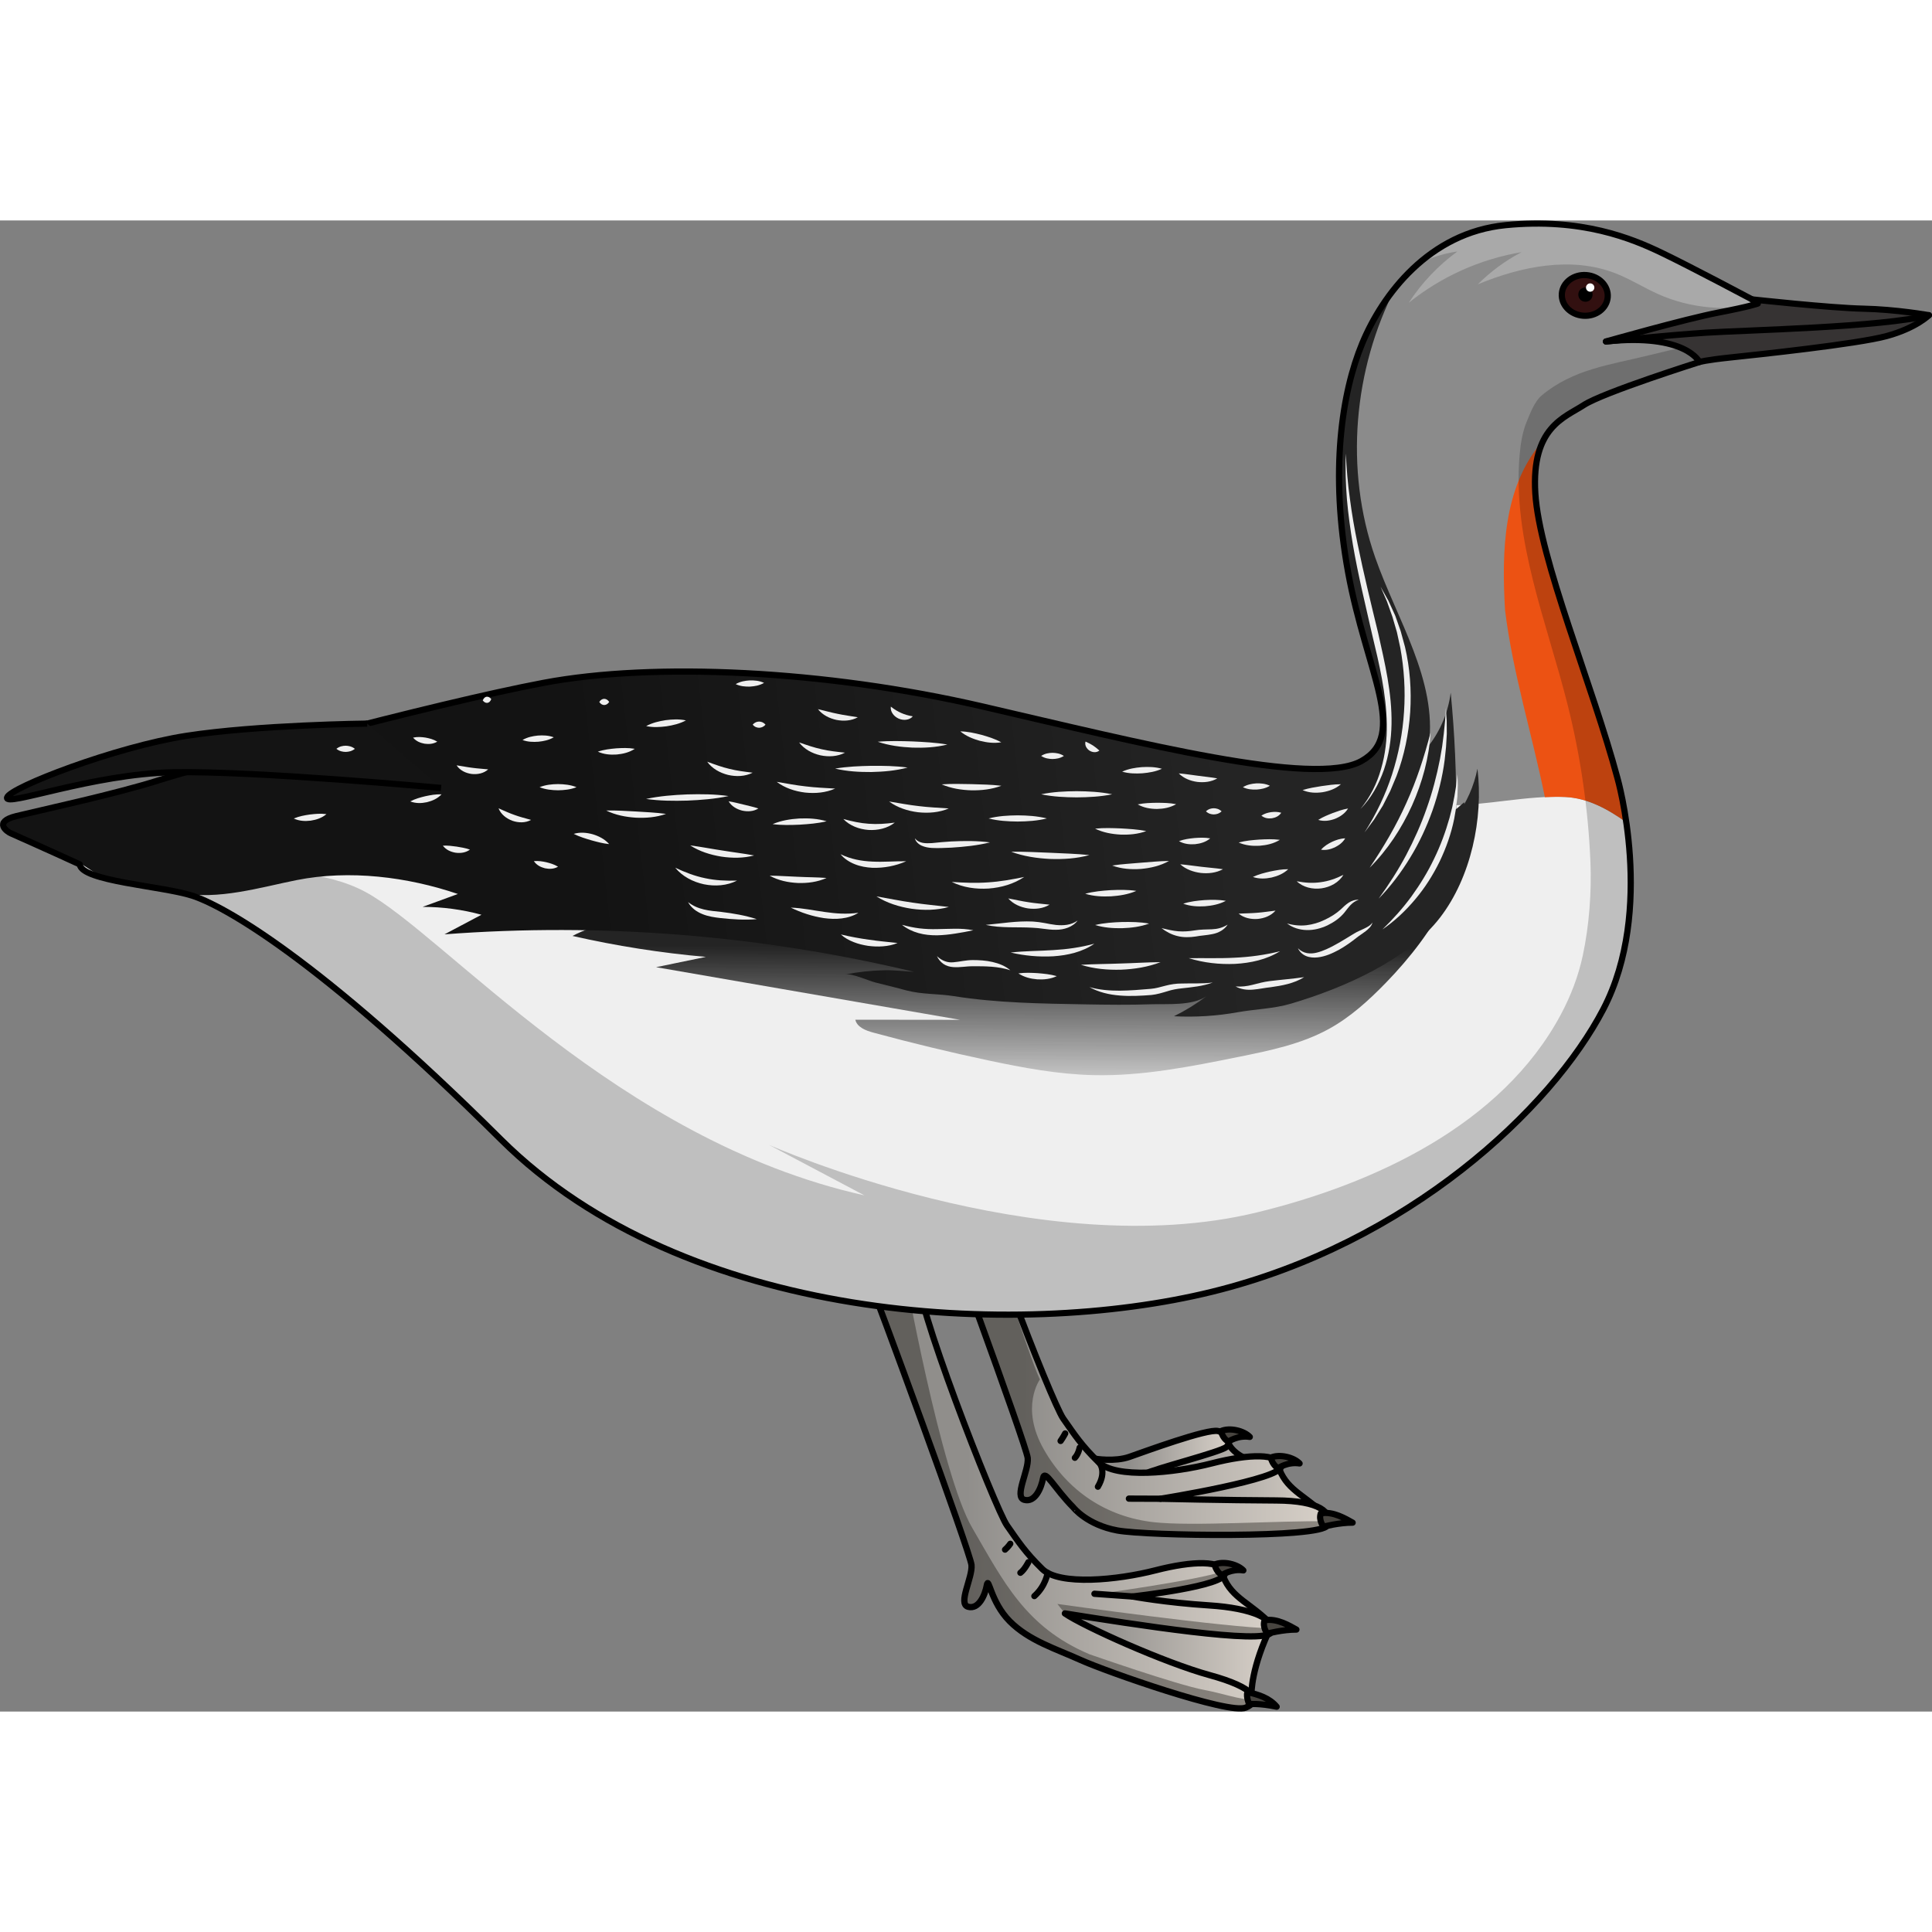 <?xml version="1.0" encoding="utf-8"?>
<!-- Created by: Science Figures, www.sciencefigures.org, Generator: Science Figures Editor -->
<svg version="1.1" id="Layer_1" xmlns="http://www.w3.org/2000/svg" xmlns:xlink="http://www.w3.org/1999/xlink" 
	 width="800px" height="800px" viewBox="0 0 311.724 240.586" enable-background="new 0 0 311.724 240.586"
	 xml:space="preserve">
<rect x="0" y="0" width="311.724" height="240.586" fill="#808080" stroke="none"/>
<g>
	<g>
		
			<linearGradient id="SVGID_1_" gradientUnits="userSpaceOnUse" x1="171.453" y1="215.506" x2="210.343" y2="215.506" gradientTransform="matrix(1 0.004 -0.004 1 4.817 -12.397)">
			<stop  offset="0.253" style="stop-color:#908E8B"/>
			<stop  offset="1" style="stop-color:#D7D0C8"/>
		</linearGradient>
		<path fill="url(#SVGID_1_)" stroke="#000000" stroke-miterlimit="10" d="M206.439,201.543c-1.656,0.123-3.636,0.261-5.761,0.403
			c1.557-0.329,3.147-0.7,4.708-1.119c-6.115-0.564-7.146-3.475-7.146-3.475l-3.35,0.256c0,0-13.199,3.549-13.316,3.606
			c-0.071,0.034-0.698,1.139-1.183,2.005c-0.457,0.027-0.715,0.042-0.715,0.042l-4.254,0.126l5.233,6.939l33.634-0.957
			C210.903,205.802,207.866,205.125,206.439,201.543z"/>
		
			<linearGradient id="SVGID_2_" gradientUnits="userSpaceOnUse" x1="172.71" y1="212.431" x2="194.303" y2="212.431" gradientTransform="matrix(1 0.004 -0.004 1 4.817 -12.397)">
			<stop  offset="0.253" style="stop-color:#908E8B"/>
			<stop  offset="1" style="stop-color:#D7D0C8"/>
		</linearGradient>
		<path fill="url(#SVGID_2_)" d="M176.691,199.79c0,0,3.142,0.542,5.546-0.298c2.404-0.84,12.601-4.595,14.303-4.162
			c1.702,0.433,2.201,1.751,1.345,2.561c-0.854,0.81-11.859,3.576-13.182,4.362c-1.319,0.786-3.499,3.974-3.499,3.974
			S176.715,201.58,176.691,199.79z"/>
		
			<path fill="none" stroke="#000000" stroke-width="1.016" stroke-linecap="round" stroke-linejoin="round" stroke-miterlimit="10" d="
			M176.691,199.79c0,0,3.142,0.542,5.546-0.298c2.404-0.84,12.601-4.595,14.303-4.162c1.702,0.433,2.201,1.751,1.345,2.561
			c-0.854,0.81-11.859,3.576-13.182,4.362c-1.319,0.786-3.499,3.974-3.499,3.974S176.715,201.58,176.691,199.79z"/>
		<path fill="#484540" stroke="#000000" stroke-linecap="round" stroke-linejoin="round" stroke-miterlimit="10" d="
			M198.209,197.029c0,0-0.828-0.301-1.211-1.692c1.431-0.632,3.719-0.051,4.656,0.938
			C199.712,195.966,198.209,197.029,198.209,197.029z"/>
		
			<linearGradient id="SVGID_3_" gradientUnits="userSpaceOnUse" x1="144.32" y1="190.568" x2="210.41" y2="190.568" gradientTransform="matrix(1 0.004 -0.004 1 4.817 -12.397)">
			<stop  offset="0.253" style="stop-color:#908E8B"/>
			<stop  offset="1" style="stop-color:#D7D0C8"/>
		</linearGradient>
		<path fill="url(#SVGID_3_)" d="M180.281,211.369c4.89,0.9,32.961,1.264,33.872-0.817c0.912-2.081-1.21-3.997-8.239-4.025
			c-7.973-0.031-18.655-0.277-18.655-0.277s19.768-3.16,19.429-5.245c-0.339-2.086-5.063-2.035-11.183-0.461
			c-6.119,1.574-15.502,2.509-18.269-0.211c-2.768-2.72-3.795-4.328-5.689-7.024c-1.892-2.696-15.537-37.689-14.229-40.375
			l3.156-3.668l-8.576-3.671c0,0-4.729,2.955-3.039,6.953c1.689,3.998,16.759,45.117,16.96,47.133
			c0.2,2.016-2.263,6.279-0.543,6.745c1.719,0.466,2.729-1.888,3.016-3.478c0.29-1.59,1.793,1.587,4.908,4.725
			C173.199,207.673,175.391,210.47,180.281,211.369z"/>
		<path opacity="0.4" fill="#201D17" d="M214.153,210.553c0.099-0.225,0.155-0.447,0.18-0.665
			c-8.038-0.133-21.907,0.85-28.209,0.142c-7.518-0.845-13.846-4.949-17.717-11.761c-3.868-6.81-0.619-11.27-0.617-11.274
			c-1.632-3.114-10.781-31.475-10.646-33.321l-2.264,0.641l-3.772,3.368c2.79,6.313,14.562,40.507,14.71,41.998
			c0.2,2.016-2.263,6.279-0.543,6.745c1.719,0.466,2.729-1.888,3.016-3.478c0.29-1.59,1.793,1.587,4.908,4.725
			c0,0,2.191,2.797,7.082,3.697C185.171,212.269,213.242,212.633,214.153,210.553z"/>
		
			<path fill="none" stroke="#000000" stroke-width="1.016" stroke-linecap="round" stroke-linejoin="round" stroke-miterlimit="10" d="
			M180.281,211.369c4.89,0.9,32.961,1.264,33.872-0.817c0.912-2.081-1.21-3.997-8.239-4.025c-7.973-0.031-18.655-0.277-18.655-0.277
			s19.768-3.16,19.429-5.245c-0.339-2.086-5.063-2.035-11.183-0.461c-6.119,1.574-15.502,2.509-18.269-0.211
			c-2.768-2.72-3.795-4.328-5.689-7.024c-1.892-2.696-15.537-37.689-14.229-40.375l3.156-3.668l-8.576-3.671
			c0,0-4.729,2.955-3.039,6.953c1.689,3.998,16.759,45.117,16.96,47.133c0.2,2.016-2.263,6.279-0.543,6.745
			c1.719,0.466,2.729-1.888,3.016-3.478c0.29-1.59,1.793,1.587,4.908,4.725C173.199,207.673,175.391,210.47,180.281,211.369z"/>
		<path fill="#484540" stroke="#000000" stroke-linecap="round" stroke-linejoin="round" stroke-miterlimit="10" d="
			M213.554,210.752c0,0-0.839-1.011-0.447-2.139c1.99-0.4,4.107,0.926,5.139,1.495C216.05,210.1,213.554,210.752,213.554,210.752z"
			/>
		<path fill="#484540" stroke="#000000" stroke-linecap="round" stroke-linejoin="round" stroke-miterlimit="10" d="
			M206.242,201.311c0,0-0.828-0.301-1.211-1.692c1.431-0.632,3.719-0.051,4.656,0.938
			C207.745,200.248,206.242,201.311,206.242,201.311z"/>
		
			<line fill="none" stroke="#000000" stroke-width="1.016" stroke-linecap="round" stroke-linejoin="round" stroke-miterlimit="10" x1="187.259" y1="206.251" x2="182.15" y2="206.231"/>
		<path fill="none" stroke="#000000" stroke-linecap="round" stroke-linejoin="round" stroke-miterlimit="10" d="M177.382,200.462
			c0,0,1.235,1.365-0.24,3.849"/>
		<path fill="none" stroke="#000000" stroke-linecap="round" stroke-linejoin="round" stroke-miterlimit="10" d="M174.2,198
			c0,0-0.187,1.025-0.775,1.645"/>
		
			<path fill="none" stroke="#000000" stroke-width="1.016" stroke-linecap="round" stroke-linejoin="round" stroke-miterlimit="10" d="
			M171.865,195.72c0,0-0.368,0.691-0.737,1.202"/>
		
			<linearGradient id="SVGID_4_" gradientUnits="userSpaceOnUse" x1="162.451" y1="239.895" x2="201.341" y2="239.895" gradientTransform="matrix(1 0.004 -0.004 1 4.817 -12.397)">
			<stop  offset="0.253" style="stop-color:#908E8B"/>
			<stop  offset="1" style="stop-color:#D7D0C8"/>
		</linearGradient>
		<path fill="url(#SVGID_4_)" d="M201.919,237.74c0,0-0.108-4.26,3.297-11.117c-3.384-3.567-6.422-4.245-7.849-7.827
			c-8.788,0.653-26.764,1.719-26.764,1.719l-4.254,0.126l5.233,6.939l19.87,8.134L201.919,237.74z"/>
		
			<path fill="none" stroke="#000000" stroke-width="1.016" stroke-linecap="round" stroke-linejoin="round" stroke-miterlimit="10" d="
			M201.919,237.74c0,0-0.108-4.26,3.297-11.117c-3.384-3.567-6.422-4.245-7.849-7.827c-8.788,0.653-26.764,1.719-26.764,1.719
			l-4.254,0.126l5.233,6.939l19.87,8.134L201.919,237.74z"/>
		
			<linearGradient id="SVGID_5_" gradientUnits="userSpaceOnUse" x1="135.318" y1="213.202" x2="201.341" y2="213.202" gradientTransform="matrix(1 0.004 -0.004 1 4.817 -12.397)">
			<stop  offset="0.253" style="stop-color:#908E8B"/>
			<stop  offset="1" style="stop-color:#D7D0C8"/>
		</linearGradient>
		<path fill="url(#SVGID_5_)" d="M142.827,162.849c0,0-4.728,2.955-3.039,6.953c1.689,3.998,16.759,45.117,16.96,47.133
			c0.2,2.016-2.262,6.279-0.543,6.745c1.718,0.466,2.728-1.888,3.017-3.478c0.288-1.59,0.581,2.678,3.694,5.816
			c3.115,3.138,7.421,4.429,11.442,6.252c4.023,1.822,23.932,8.848,26.646,7.678c2.714-1.17,1.403-3.26-5.814-5.234
			c-7.217-1.974-20.323-7.861-23.372-9.957c10.762,1.71,32.353,5.13,33.264,3.049c0.912-2.081-2.972-3.902-9.986-4.347
			c-7.015-0.444-12.36-1.438-12.36-1.438s15.22-1.677,14.881-3.762c-0.339-2.086-5.063-2.035-11.183-0.461
			c-6.118,1.574-15.502,2.509-18.269-0.211c-2.768-2.72-3.795-4.328-5.689-7.024c-1.892-2.696-15.538-37.689-14.229-40.375
			l3.156-3.668L142.827,162.849z"/>
		<path opacity="0.4" fill="#201D17" d="M186.086,222.546l0.004,0c-2.091-0.291-3.354-0.525-3.354-0.525s15.22-1.677,14.881-3.762
			c-0.019-0.121-0.057-0.234-0.106-0.341c-4.352,1.516-20.235,3.668-20.235,3.668L186.086,222.546z"/>
		<path opacity="0.4" fill="#201D17" d="M205.082,227.806c0.098-0.224,0.13-0.444,0.119-0.661
			c-6.643-0.011-34.595-3.919-34.595-3.919l1.212,1.53C182.58,226.467,204.172,229.887,205.082,227.806z"/>
		<path opacity="0.4" fill="#201D17" d="M201.005,239.948c0.789-0.34,1.225-0.759,1.288-1.229c-2.423-0.087-5.017-1.063-8.049-1.633
			c-4.45-0.837-18.491-5.756-18.491-5.756c-10.293-4.376-13.839-11.713-18.9-20.404c-5.063-8.691-11.003-41.978-11.003-41.978
			l0.13-4.75l-3.152-1.35c0,0-4.728,2.955-3.039,6.953c1.689,3.998,16.759,45.117,16.96,47.133c0.2,2.016-2.262,6.279-0.543,6.745
			c1.718,0.466,2.728-1.888,3.017-3.478c0.288-1.59,0.581,2.678,3.694,5.816c3.115,3.138,7.421,4.429,11.442,6.252
			C178.381,234.092,198.291,241.118,201.005,239.948z"/>
		
			<path fill="none" stroke="#000000" stroke-width="1.016" stroke-linecap="round" stroke-linejoin="round" stroke-miterlimit="10" d="
			M142.827,162.849c0,0-4.728,2.955-3.039,6.953c1.689,3.998,16.759,45.117,16.96,47.133c0.2,2.016-2.262,6.279-0.543,6.745
			c1.718,0.466,2.728-1.888,3.017-3.478c0.288-1.59,0.581,2.678,3.694,5.816c3.115,3.138,7.421,4.429,11.442,6.252
			c4.023,1.822,23.932,8.848,26.646,7.678c2.714-1.17,1.403-3.26-5.814-5.234c-7.217-1.974-20.323-7.861-23.372-9.957
			c10.762,1.71,32.353,5.13,33.264,3.049c0.912-2.081-2.972-3.902-9.986-4.347c-7.015-0.444-12.36-1.438-12.36-1.438
			s15.22-1.677,14.881-3.762c-0.339-2.086-5.063-2.035-11.183-0.461c-6.118,1.574-15.502,2.509-18.269-0.211
			c-2.768-2.72-3.795-4.328-5.689-7.024c-1.892-2.696-15.538-37.689-14.229-40.375l3.156-3.668L142.827,162.849z"/>
		<path fill="#484540" stroke="#000000" stroke-linecap="round" stroke-linejoin="round" stroke-miterlimit="10" d="M201.536,239.38
			c0,0-0.498-1.163-0.276-1.915c1.787,0.352,3.573,0.956,4.729,2.34C203.231,239.229,201.536,239.38,201.536,239.38z"/>
		<path fill="#484540" stroke="#000000" stroke-linecap="round" stroke-linejoin="round" stroke-miterlimit="10" d="
			M204.483,228.006c0,0-0.84-1.011-0.447-2.139c1.99-0.4,4.105,0.926,5.139,1.495C206.978,227.353,204.483,228.006,204.483,228.006z
			"/>
		<path fill="#484540" stroke="#000000" stroke-linecap="round" stroke-linejoin="round" stroke-miterlimit="10" d="
			M197.172,218.565c0,0-0.828-0.301-1.213-1.692c1.433-0.632,3.72-0.051,4.658,0.938
			C198.674,217.502,197.172,218.565,197.172,218.565z"/>
		
			<line fill="none" stroke="#000000" stroke-width="1.016" stroke-linecap="round" stroke-linejoin="round" stroke-miterlimit="10" x1="182.737" y1="222.021" x2="176.59" y2="221.584"/>
		<path fill="none" stroke="#000000" stroke-linecap="round" stroke-linejoin="round" stroke-miterlimit="10" d="M169.031,218.215
			c0,0-0.299,2.109-2.14,3.744"/>
		<path fill="none" stroke="#000000" stroke-linecap="round" stroke-linejoin="round" stroke-miterlimit="10" d="M165.924,216.486
			c0,0-0.591,1.192-1.289,1.711"/>
		<path fill="none" stroke="#000000" stroke-linecap="round" stroke-linejoin="round" stroke-miterlimit="10" d="M163.006,213.513
			c0,0-0.331,0.511-0.845,0.949"/>
		<g>
			<path fill="#EFEFEF" d="M1.762,98.888c-0.534-0.216-2.99-1.832,0.867-2.78s16.072-3.576,23.04-5.797
				c6.967-2.221,44.262-12.351,62.047-15.706s45.399-2.069,70.796,3.812c25.396,5.881,53.535,13.058,61.153,8.806
				c7.618-4.252,0.818-14.209-2.154-30.468c-2.972-16.259-1.003-28.992,2.275-36.905s10.789-17.87,23.119-19.091
				c12.33-1.221,20.449,2.179,25.215,4.469c4.766,2.29,14.573,7.51,14.573,7.51l4.113,1.546l-2.579,4.053l-10.031,4.506
				c0,0-15.526,4.904-18.655,6.945s-8.465,3.582-7.822,14.221s9.273,31.094,13.246,45.945c0,0,6.118,21.223-2.272,37.313
				c-8.389,16.09-31.465,37.813-63.146,45.591c-31.68,7.779-85.047,4.913-114.707-24.557s-44.976-37.819-49.882-39.373
				s-17.795-2.319-18.092-5.033C8.271,101.776,1.762,98.888,1.762,98.888z"/>
			<path fill="#8B8B8B" d="M268.119,5.227c-4.766-2.29-12.885-5.691-25.215-4.469c-12.33,1.222-19.841,11.178-23.119,19.092
				c-3.278,7.913-5.247,20.646-2.275,36.905c2.345,12.83,7.068,21.733,5.215,27.009c0.635,1.285,1.26,2.574,1.86,3.875
				c1.091,2.365,2.299,4.955,4.659,6.058c1.309,0.611,2.8,0.669,4.244,0.679c6.354,0.045,12.874-1.638,19.073-1.349
				c3.612,0.169,6.844,1.94,9.836,4.076c-0.626-4.339-1.433-7.149-1.433-7.149c-3.973-14.851-12.604-35.306-13.246-45.945
				c-0.643-10.639,4.694-12.18,7.822-14.22c3.128-2.04,18.655-6.945,18.655-6.945l10.031-4.506l2.58-4.053l-4.114-1.546
				C282.692,12.736,272.885,7.517,268.119,5.227z"/>
			<path fill="#EC5213" d="M260.964,89.952c-3.973-14.851-12.604-35.306-13.246-45.945c-0.238-3.939,0.346-6.627,1.333-8.559
				c-0.152,0.164-0.3,0.329-0.44,0.497c-6.029,7.232-6.336,17.324-5.779,26.891c1.227,10.136,4.395,20.153,6.429,30.216
				c1.107-0.052,2.21-0.077,3.3-0.027c3.612,0.169,6.844,1.94,9.836,4.076C261.771,92.762,260.964,89.952,260.964,89.952z"/>
			<path opacity="0.3" fill="#EFEFEF" d="M284.488,13.412l-1.797-0.675c0,0-9.806-5.219-14.573-7.51
				c-4.766-2.29-12.885-5.691-25.215-4.469c-5.672,0.562-10.312,2.983-14.001,6.192c1.964-0.968,4.079-1.633,6.247-1.943
				c-3.094,2.25-5.771,5.072-7.854,8.28c5.231-4.221,11.565-7.064,18.196-8.167c-2.596,1.36-4.984,3.116-7.055,5.19
				c7.021-2.915,15.084-4.544,22.173-1.799c2.389,0.926,4.572,2.313,6.909,3.363C272.798,14.247,278.854,14.714,284.488,13.412z"/>
			<path opacity="0.2" d="M274.485,19.592c-2.782,0.868-5.694,1.484-8.5,2.178c-6.165,1.525-12.135,2.207-17.232,6.457
				c-1.137,0.948-1.868,2.891-2.428,4.253c-0.688,1.675-0.972,3.487-1.132,5.29c-1.223,13.758,4.401,27.058,7.761,40.456
				c2.068,8.244,3.294,16.698,3.655,25.19c0.209,4.925-0.198,10.341-1.224,15.158c-0.706,3.317-1.929,6.512-3.524,9.502
				c-9.543,17.887-30.196,27.374-48.999,31.959c-35.12,8.565-78.79-10.884-78.79-10.884s0,0,15.395,8.146
				c-39.894-8.865-67.747-42.112-80.54-48.975c-12.794-6.863-36.432-1.069-36.407-1.064c3.212,0.547,6.469,1.044,8.439,1.668
				c4.906,1.554,20.221,9.903,49.882,39.373c29.66,29.47,83.027,32.336,114.707,24.557c31.68-7.779,54.756-29.501,63.146-45.591
				c8.389-16.09,2.272-37.313,2.272-37.313c-3.973-14.851-12.604-35.306-13.246-45.945c-0.643-10.639,4.694-12.18,7.822-14.221
				s18.655-6.945,18.655-6.945l5.714-2.567C278.67,19.287,276.93,18.829,274.485,19.592z"/>
			
				<linearGradient id="SVGID_6_" gradientUnits="userSpaceOnUse" x1="160.088" y1="119.9" x2="160.088" y2="163.652" gradientTransform="matrix(1 0.004 -0.004 1 4.817 -12.397)">
				<stop  offset="0.208" style="stop-color:#242424"/>
				<stop  offset="0.808" style="stop-color:#242424;stop-opacity:0"/>
			</linearGradient>
			<path fill="url(#SVGID_6_)" d="M104.522,113.646c-4.095-0.817-8.466-0.17-12.149,1.797c7.085,1.614,14.28,2.744,21.519,3.381
				c-2.678,0.553-5.356,1.107-8.034,1.66c16.351,2.832,32.701,5.663,49.052,8.495c-5.635-0.007-11.27-0.013-16.905-0.02
				c0.279,1.219,1.684,1.752,2.891,2.079c6.131,1.663,12.308,3.157,18.522,4.479c5.621,1.196,11.303,2.255,17.048,2.386
				c7.875,0.179,15.673-1.387,23.394-2.946c5-1.01,10.089-2.051,14.558-4.511c3.5-1.927,6.489-4.658,9.269-7.528
				c7.611-7.859,14.238-18.23,12.548-29.039c-12.139,10.672-28.398,15.927-44.54,16.741c-16.143,0.814-32.247-2.54-47.651-7.436
				c-8.306-2.64-16.614-5.762-25.32-6.185c-8.705-0.423-18.128,2.384-23.22,9.457"/>
			<g>
				<path fill="#242424" d="M250.912,32.927c1.515-1.468,3.277-2.259,4.628-3.141c0.489-0.319,1.28-0.707,2.268-1.137
					c-0.988,0.429-1.779,0.818-2.268,1.137C254.189,30.667,252.427,31.459,250.912,32.927z"/>
				<path fill="#242424" d="M266.041,25.549c0.465-0.161,0.925-0.319,1.376-0.473C266.965,25.23,266.506,25.387,266.041,25.549z"/>
				<path fill="#242424" d="M266.041,25.549c-2.937,1.018-6.06,2.157-8.233,3.101C259.981,27.706,263.103,26.567,266.041,25.549z"/>
				<linearGradient id="SVGID_7_" gradientUnits="userSpaceOnUse" x1="220.436" y1="68.401" x2="91.874" y2="82.964">
					<stop  offset="0.187" style="stop-color:#242424"/>
					<stop  offset="1" style="stop-color:#131313"/>
				</linearGradient>
				<path fill="url(#SVGID_7_)" d="M208.324,126.36c8.275-2.458,18.645-6.899,24.02-13.875c5-6.489,7.015-16.016,6.039-24.034
					c-0.548,2.794-1.731,5.461-3.433,7.743c0.064-6.676-0.231-13.356-0.884-20.001c-0.391,3.09-1.622,6.07-3.526,8.535
					c1.385-10.574-5.165-20.325-8.672-30.396c-4.928-14.152-3.526-30.283,3.335-43.569c-2.406,2.944-4.204,6.154-5.418,9.086
					c-3.278,7.913-5.247,20.646-2.275,36.905c2.972,16.259,9.772,26.216,2.154,30.468s-35.757-2.924-61.153-8.806
					s-53.011-7.168-70.796-3.812C69.932,77.96,32.637,88.09,25.669,90.311c-6.967,2.221-19.182,4.849-23.04,5.797
					c-3.858,0.948-1.402,2.564-0.867,2.78c0,0,4.413,1.958,8.538,3.832c0.222,0.036,0.449,0.081,0.681,0.137
					c2.255,0.544,4.142,2.785,6.764,3.484c3.512,0.809,8.169,1.396,11.376,2.108c0.001,0,0.002,0,0.003,0.001
					c5.874,1.304,13.054-0.889,18.753-2.02c8.503-1.687,17.85-0.529,26,2.244c-1.895,0.693-3.789,1.386-5.684,2.079
					c3.202,0,6.403,0.429,9.492,1.271c-1.989,1.053-3.978,2.107-5.966,3.16c25.361-1.921,51.018,0.128,75.753,6.048
					c-1.547-0.078-3.159-0.287-4.7-0.257c-2.152,0.042-4.299,0.272-6.411,0.686c1.146-0.225,3.76,1.025,4.952,1.31
					c1.676,0.4,3.336,0.84,5.002,1.276c2.474,0.648,5.027,0.499,7.552,0.902c7.061,1.126,14.212,1.206,21.344,1.333
					c3.487,0.062,6.977,0.104,10.464-0.014c2.707-0.092,6.659,0.292,9.013-1.313c-1.651,1.242-3.418,2.331-5.27,3.246
					c3.451,0.179,6.923-0.042,10.324-0.653C202.614,127.231,205.499,127.199,208.324,126.36z"/>
				<path fill="#242424" d="M273.808,22.964c-0.139,0.045-0.322,0.103-0.528,0.169C273.487,23.067,273.669,23.009,273.808,22.964z"
					/>
				<path fill="#242424" d="M272.081,23.522c-0.236,0.077-0.488,0.159-0.753,0.246C271.593,23.681,271.844,23.599,272.081,23.522z"
					/>
				<path fill="#242424" d="M269.646,24.324c-0.561,0.187-1.153,0.386-1.767,0.594C268.493,24.71,269.085,24.511,269.646,24.324z"/>
			</g>
			<path fill="none" stroke="#000000" stroke-linecap="round" stroke-linejoin="round" stroke-miterlimit="10" d="M1.762,98.888
				c-0.534-0.216-2.99-1.832,0.867-2.78s16.072-3.576,23.04-5.797c6.967-2.221,44.262-12.351,62.047-15.706
				s45.399-2.069,70.796,3.812c25.396,5.881,53.535,13.058,61.153,8.806c7.618-4.252,0.818-14.209-2.154-30.468
				c-2.972-16.259-1.003-28.992,2.275-36.905s10.789-17.87,23.119-19.091c12.33-1.221,20.449,2.179,25.215,4.469
				c4.766,2.29,14.573,7.51,14.573,7.51l4.113,1.546l-2.579,4.053l-10.031,4.506c0,0-15.526,4.904-18.655,6.945
				s-8.465,3.582-7.822,14.221s9.273,31.094,13.246,45.945c0,0,6.118,21.223-2.272,37.313c-8.389,16.09-31.465,37.813-63.146,45.591
				c-31.68,7.779-85.047,4.913-114.707-24.557s-44.976-37.819-49.882-39.373s-17.795-2.319-18.092-5.033
				C8.271,101.776,1.762,98.888,1.762,98.888z"/>
			<path fill="#141414" stroke="#000000" stroke-miterlimit="10" d="M59.251,81.184c0,0-17.703,0.198-29.165,1.972
				S1.577,91.501,1.143,93.105s13.718-3.8,26.78-4.07s43.24,2.526,43.24,2.526"/>
			
				<ellipse transform="matrix(0.075 -0.997 0.997 0.075 224.52 266.091)" fill="#321010" stroke="#000000" stroke-linecap="round" stroke-linejoin="round" stroke-miterlimit="10" cx="255.667" cy="12.042" rx="3.287" ry="3.711"/>
			<path fill="#363333" d="M259.118,19.531c0,0,12.743-3.626,18.079-4.653c5.336-1.027,6.421-1.471,6.421-1.471l-0.926-0.671
				c0,0,12.622,1.386,17.945,1.5c5.323,0.114,10.587,1.053,10.587,1.053s-2.055,2.066-6.823,3.365s-20.951,3.005-25.116,3.443
				s-5.089,0.745-5.089,0.745S272.066,18.174,259.118,19.531z"/>
			<path fill="none" stroke="#000000" stroke-linecap="round" stroke-linejoin="round" stroke-miterlimit="10" d="M259.118,19.531
				c0,0,12.743-3.626,18.079-4.653c5.336-1.027,6.421-1.471,6.421-1.471l-0.926-0.671c0,0,12.622,1.386,17.945,1.5
				c5.323,0.114,10.587,1.053,10.587,1.053s-2.055,2.066-6.823,3.365s-20.951,3.005-25.116,3.443s-5.089,0.745-5.089,0.745
				S272.066,18.174,259.118,19.531z"/>
			<path fill="none" stroke="#000000" stroke-linecap="round" stroke-linejoin="round" stroke-miterlimit="10" d="M259.118,19.531
				c0,0,9.691-1,16.108-1.42c6.417-0.42,28.47-0.867,35.997-2.822"/>
			
				<circle stroke="#000000" stroke-linecap="round" stroke-linejoin="round" stroke-miterlimit="10" cx="255.808" cy="11.965" r="0.651"/>
		</g>
		<circle fill="#FFFFFF" cx="256.57" cy="10.826" r="0.675"/>
	</g>
	<g>
		<g>
			<path fill="#EFEFEF" d="M223.047,114.394c1.723-1.667,3.313-3.439,4.708-5.35c1.384-1.916,2.621-3.932,3.636-6.059
				c1.036-2.117,1.85-4.338,2.492-6.612l0.437-1.721l0.344-1.745l0.288-1.763c0.058-0.592,0.128-1.186,0.207-1.782
				c0.029,0.598,0.049,1.199,0.057,1.801l-0.066,1.806l-0.209,1.798l-0.31,1.787c-0.48,2.374-1.294,4.679-2.341,6.867
				c-1.067,2.178-2.369,4.246-3.933,6.096C226.804,111.371,225.035,113.044,223.047,114.394z"/>
		</g>
		<g>
			<path fill="#EFEFEF" d="M222.441,109.425c1.635-2.251,3.134-4.577,4.428-7.009c1.283-2.437,2.414-4.948,3.316-7.543
				c0.925-2.587,1.621-5.252,2.151-7.954l0.352-2.037l0.261-2.054l0.208-2.066c0.033-0.691,0.078-1.384,0.132-2.079
				c0.054,0.693,0.1,1.388,0.133,2.085l0.016,2.094l-0.123,2.093l-0.22,2.088c-0.358,2.779-1.045,5.515-1.968,8.164
				c-0.945,2.641-2.127,5.202-3.594,7.59C226.08,105.186,224.393,107.437,222.441,109.425z"/>
		</g>
		<g>
			<path fill="#EFEFEF" d="M220.991,104.432c2.27-3.356,4.297-6.805,5.926-10.455c1.653-3.64,2.891-7.443,3.902-11.367
				c-0.228,4.055-1.328,8.056-2.99,11.777C226.141,98.098,223.874,101.572,220.991,104.432z"/>
		</g>
		<g>
			<path fill="#EFEFEF" d="M220.164,98.743c1.879-2.94,3.384-6.086,4.445-9.37c1.05-3.286,1.717-6.688,1.929-10.123
				c0.235-3.434,0.016-6.894-0.599-10.288l-0.55-2.531l-0.728-2.49l-0.872-2.452c-0.355-0.791-0.699-1.59-1.038-2.396
				c0.434,0.755,0.862,1.518,1.28,2.288l1.091,2.393l0.875,2.485l0.695,2.546c0.808,3.431,1.062,6.988,0.843,10.51
				c-0.242,3.52-0.956,7.015-2.203,10.311l-1.02,2.434l-1.19,2.35l-1.392,2.231C221.216,97.35,220.693,98.05,220.164,98.743z"/>
		</g>
		<g>
			<path fill="#EFEFEF" d="M219.515,94.949c1.563-1.908,2.671-4.137,3.323-6.481c0.682-2.337,0.965-4.777,0.917-7.206
				c-0.075-4.875-1.211-9.669-2.362-14.446c-1.082-4.798-2.269-9.589-3.1-14.459c-0.408-2.435-0.75-4.884-0.969-7.344
				c-0.187-2.462-0.291-4.934-0.172-7.396c0.108,2.462,0.309,4.912,0.659,7.343c0.317,2.434,0.741,4.852,1.238,7.256
				c0.981,4.81,2.156,9.584,3.316,14.373c1.067,4.791,2.243,9.668,2.155,14.676c-0.045,2.492-0.421,4.989-1.218,7.351
				C222.48,90.959,221.25,93.189,219.515,94.949z"/>
		</g>
		<g>
			<g>
				<path fill="#EFEFEF" d="M210.423,122.095c-1.643,1.027-3.594,1.368-5.433,1.626c-0.916,0.091-1.796,0.297-2.774,0.379
					c-0.964,0.095-2.007-0.028-2.847-0.505c0.963,0.07,1.843-0.044,2.724-0.266c0.872-0.224,1.814-0.486,2.765-0.599
					C206.73,122.498,208.534,122.368,210.423,122.095z"/>
			</g>
			<g>
				<path fill="#EFEFEF" d="M195.675,122.958c-1.594,0.597-3.328,0.755-4.977,0.937c-0.846,0.091-1.584,0.219-2.384,0.482
					c-0.791,0.234-1.63,0.501-2.536,0.593c-1.686,0.128-3.384,0.23-5.095,0.086c-1.701-0.129-3.423-0.53-4.906-1.36
					c1.629,0.466,3.286,0.58,4.936,0.58c1.65-0.016,3.313-0.157,4.975-0.301c0.772-0.058,1.55-0.295,2.376-0.508
					c0.813-0.217,1.744-0.354,2.578-0.347C192.34,123.066,193.995,123.176,195.675,122.958z"/>
			</g>
			<g>
				<path fill="#EFEFEF" d="M187.25,119.672c-2.04,0.795-4.217,1.128-6.389,1.217c-2.173,0.058-4.368-0.131-6.456-0.791
					c2.181-0.128,4.296-0.124,6.422-0.208C182.955,119.835,185.066,119.69,187.25,119.672z"/>
			</g>
			<g>
				<path fill="#EFEFEF" d="M176.574,116.696c-1.922,1.338-4.313,1.875-6.617,2.03c-2.327,0.13-4.631-0.084-6.888-0.604
					c2.308-0.271,4.583-0.238,6.826-0.393C172.144,117.6,174.337,117.301,176.574,116.696z"/>
			</g>
			<g>
				<path fill="#EFEFEF" d="M221.442,113.275c-0.122,0.607-0.648,1.039-1.099,1.408c-0.473,0.366-0.985,0.674-1.406,1.009
					c-0.914,0.731-1.881,1.413-2.923,2c-1.048,0.56-2.17,1.072-3.418,1.211c-0.617,0.07-1.275,0.025-1.867-0.219
					c-0.593-0.245-1.063-0.715-1.307-1.254c0.853,0.88,2.005,0.97,3.045,0.704c1.054-0.264,2.072-0.766,3.063-1.316
					c0.999-0.54,1.964-1.167,2.963-1.764c0.537-0.331,1.08-0.53,1.592-0.785C220.592,114.015,221.119,113.772,221.442,113.275z"/>
			</g>
			<g>
				<path fill="#EFEFEF" d="M206.521,117.913c-2.151,1.344-4.729,1.9-7.242,2.039c-2.529,0.111-5.062-0.172-7.468-0.919
					c2.518-0.038,4.972,0.056,7.418-0.079C201.679,118.843,204.08,118.517,206.521,117.913z"/>
			</g>
			<g>
				<path fill="#EFEFEF" d="M198.082,113.613c-0.507,0.816-1.477,1.347-2.434,1.527c-0.969,0.208-1.859,0.223-2.752,0.399
					c-0.948,0.138-1.956,0.167-2.915-0.078c-0.96-0.232-1.823-0.69-2.569-1.276c0.929,0.213,1.817,0.437,2.696,0.506
					c0.878,0.068,1.751,0.004,2.638-0.141c0.939-0.162,1.919-0.143,2.793-0.181C196.425,114.332,197.267,114.126,198.082,113.613z"
					/>
			</g>
			<g>
				<path fill="#EFEFEF" d="M185.41,113.449c-1.415,0.518-2.878,0.689-4.339,0.744c-1.462,0.024-2.932-0.07-4.372-0.515
					c1.465-0.348,2.902-0.431,4.346-0.484C182.489,113.173,183.929,113.181,185.41,113.449z"/>
			</g>
			<g>
				<path fill="#EFEFEF" d="M219.227,109.614c-1.095,0.337-1.635,1.213-2.331,2.084c-0.738,0.896-1.711,1.55-2.728,2.045
					c-1.035,0.483-2.182,0.783-3.338,0.749c-1.15-0.021-2.296-0.384-3.172-1.067c1.065,0.307,2.117,0.403,3.141,0.287
					c1.021-0.12,2.012-0.422,2.94-0.872c0.943-0.44,1.831-0.988,2.592-1.677c0.376-0.358,0.786-0.769,1.27-1.087
					C218.087,109.761,218.672,109.565,219.227,109.614z"/>
			</g>
			<g>
				<path fill="#EFEFEF" d="M205.799,111.359c-0.725,0.832-1.809,1.242-2.884,1.342c-1.077,0.078-2.214-0.152-3.063-0.858
					c1.089-0.056,2.022-0.05,2.981-0.138C203.796,111.639,204.717,111.482,205.799,111.359z"/>
			</g>
			<g>
				<path fill="#EFEFEF" d="M197.789,109.781c-1.078,0.565-2.236,0.782-3.396,0.876c-1.161,0.063-2.338,0.001-3.482-0.418
					c1.156-0.374,2.281-0.49,3.415-0.58C195.464,109.601,196.594,109.566,197.789,109.781z"/>
			</g>
			<g>
				<path fill="#EFEFEF" d="M183.347,108.176c-1.319,0.567-2.704,0.783-4.091,0.877c-1.388,0.063-2.789,0.001-4.163-0.418
					c1.384-0.374,2.742-0.489,4.107-0.58C180.568,107.996,181.93,107.96,183.347,108.176z"/>
			</g>
			<g>
				<path fill="#EFEFEF" d="M216.752,105.586c-0.716,1.229-2.118,1.978-3.534,2.178c-1.417,0.191-2.971-0.152-3.991-1.145
					c1.37,0.264,2.608,0.331,3.855,0.155C214.33,106.609,215.506,106.211,216.752,105.586z"/>
			</g>
			<g>
				<path fill="#EFEFEF" d="M207.852,104.676c-0.765,0.729-1.72,1.115-2.695,1.345c-0.981,0.201-2.01,0.249-3.01-0.095
					c0.953-0.448,1.867-0.664,2.796-0.881C205.879,104.856,206.8,104.669,207.852,104.676z"/>
			</g>
			<g>
				<path fill="#EFEFEF" d="M197.32,104.676c-1.089,0.599-2.353,0.73-3.562,0.605c-1.206-0.151-2.408-0.567-3.331-1.401
					c1.23,0.099,2.321,0.29,3.445,0.408C194.994,104.432,196.1,104.494,197.32,104.676z"/>
			</g>
			<g>
				<path fill="#EFEFEF" d="M188.615,103.345c-1.389,0.783-2.949,1.144-4.511,1.285c-1.564,0.112-3.162,0.005-4.658-0.548
					c1.571-0.238,3.069-0.313,4.578-0.448C185.535,103.528,187.026,103.363,188.615,103.345z"/>
			</g>
			<g>
				<path fill="#EFEFEF" d="M175.777,102.395c-2.073,0.568-4.221,0.7-6.349,0.626c-2.127-0.104-4.256-0.418-6.273-1.161
					c2.146-0.04,4.224,0.088,6.315,0.163C171.561,102.127,173.643,102.175,175.777,102.395z"/>
			</g>
			<g>
				<path fill="#EFEFEF" d="M159.733,100.349c-2.065,0.51-4.147,0.714-6.233,0.848c-1.054,0.042-2.066,0.102-3.159,0.049
					c-0.545-0.033-1.103-0.136-1.624-0.363c-0.514-0.231-0.984-0.664-1.103-1.196c0.68,0.865,1.756,0.827,2.728,0.779
					c0.996-0.104,2.07-0.208,3.103-0.267C155.532,100.1,157.624,100.072,159.733,100.349z"/>
			</g>
			<g>
				<path fill="#EFEFEF" d="M217.047,99.694c-0.418,0.707-1.035,1.136-1.692,1.463c-0.669,0.299-1.394,0.502-2.206,0.371
					c0.542-0.615,1.148-0.962,1.78-1.275C215.574,99.968,216.228,99.721,217.047,99.694z"/>
			</g>
			<g>
				<path fill="#EFEFEF" d="M206.504,99.938c-1.01,0.618-2.145,0.865-3.277,0.955c-1.134,0.059-2.292-0.039-3.373-0.524
					c1.14-0.307,2.218-0.389,3.308-0.474C204.254,99.841,205.334,99.783,206.504,99.938z"/>
			</g>
			<g>
				<path fill="#EFEFEF" d="M195.27,99.701c-0.72,0.602-1.59,0.847-2.459,0.939c-0.872,0.063-1.772-0.026-2.586-0.495
					c0.877-0.323,1.679-0.415,2.498-0.501C193.544,99.588,194.351,99.538,195.27,99.701z"/>
			</g>
			<g>
				<path fill="#EFEFEF" d="M184.949,98.522c-1.347,0.505-2.766,0.619-4.166,0.569c-1.398-0.08-2.8-0.327-4.093-0.958
					c1.428-0.15,2.778-0.09,4.14-0.04C182.192,98.174,183.542,98.241,184.949,98.522z"/>
			</g>
			<g>
				<path fill="#EFEFEF" d="M168.904,96.484c-1.567,0.394-3.133,0.483-4.7,0.5c-1.567-0.015-3.133-0.103-4.7-0.5
					c1.567-0.396,3.133-0.485,4.7-0.5C165.771,96.001,167.337,96.09,168.904,96.484z"/>
			</g>
			<g>
				<path fill="#EFEFEF" d="M217.505,94.879c-0.495,0.818-1.283,1.334-2.12,1.671c-0.846,0.31-1.779,0.452-2.693,0.17
					c0.804-0.506,1.564-0.794,2.336-1.104C215.811,95.333,216.569,95.041,217.505,94.879z"/>
			</g>
			<g>
				<path fill="#EFEFEF" d="M206.73,95.566c-0.378,0.56-0.943,0.796-1.51,0.893c-0.571,0.069-1.18,0.001-1.7-0.431
					c0.566-0.361,1.051-0.472,1.558-0.558C205.589,95.413,206.086,95.382,206.73,95.566z"/>
			</g>
			<g>
				<path fill="#EFEFEF" d="M197.102,95.338c-0.42,0.394-0.841,0.483-1.261,0.5c-0.42-0.015-0.841-0.103-1.261-0.5
					c0.42-0.396,0.841-0.485,1.261-0.5C196.261,94.855,196.682,94.944,197.102,95.338z"/>
			</g>
			<g>
				<path fill="#EFEFEF" d="M189.764,94.183c-0.957,0.565-2.031,0.75-3.092,0.772c-1.061-0.008-2.137-0.181-3.101-0.737
					c1.084-0.228,2.082-0.243,3.095-0.262C187.679,93.966,188.678,93.969,189.764,94.183z"/>
			</g>
			<g>
				<path fill="#EFEFEF" d="M179.449,92.587c-1.91,0.394-3.821,0.483-5.731,0.5c-1.91-0.015-3.821-0.103-5.731-0.5
					c1.91-0.396,3.821-0.485,5.731-0.5C175.629,92.104,177.539,92.193,179.449,92.587z"/>
			</g>
			<g>
				<path fill="#EFEFEF" d="M216.353,90.966c-0.847,0.741-1.902,1.109-2.968,1.288c-1.07,0.15-2.187,0.112-3.217-0.345
					c1.068-0.337,2.06-0.476,3.066-0.643C214.245,91.127,215.234,90.964,216.353,90.966z"/>
			</g>
			<g>
				<path fill="#EFEFEF" d="M204.896,91.211c-0.705,0.432-1.427,0.559-2.152,0.614c-0.727,0.024-1.458-0.027-2.204-0.384
					c0.705-0.434,1.426-0.561,2.152-0.614C203.419,90.806,204.15,90.856,204.896,91.211z"/>
			</g>
			<g>
				<path fill="#EFEFEF" d="M196.406,90.022c-0.979,0.577-2.135,0.696-3.233,0.568c-1.094-0.154-2.182-0.563-2.981-1.373
					c1.125,0.083,2.101,0.263,3.11,0.382C194.308,89.743,195.297,89.818,196.406,90.022z"/>
			</g>
			<g>
				<path fill="#EFEFEF" d="M187.474,88.473c-1.042,0.47-2.105,0.635-3.174,0.729c-1.071,0.062-2.147,0.051-3.245-0.268
					c1.041-0.472,2.105-0.638,3.174-0.729C185.3,88.145,186.376,88.157,187.474,88.473z"/>
			</g>
			<g>
				<path fill="#EFEFEF" d="M171.655,86.397c-0.611,0.394-1.223,0.483-1.834,0.5c-0.611-0.015-1.223-0.103-1.834-0.5
					c0.611-0.396,1.223-0.485,1.834-0.5C170.432,85.914,171.043,86.003,171.655,86.397z"/>
			</g>
			<g>
				<path fill="#EFEFEF" d="M173.87,112.958c-0.773,1.058-2.222,1.504-3.523,1.488c-0.661,0.015-1.307-0.075-1.936-0.152
					c-0.616-0.085-1.212-0.154-1.829-0.178c-2.442-0.149-5.021,0.104-7.535-0.456c2.528-0.23,4.99-0.665,7.59-0.542
					c0.642,0.044,1.3,0.124,1.928,0.245c0.615,0.129,1.218,0.233,1.817,0.307C171.564,113.789,172.82,113.711,173.87,112.958z"/>
			</g>
			<g>
				<path fill="#EFEFEF" d="M165.253,105.925c-1.683,1.142-3.713,1.717-5.744,1.87c-2.032,0.128-4.123-0.162-5.946-1.065
					c2.019,0.131,3.942,0.213,5.877,0.068C161.377,106.678,163.272,106.333,165.253,105.925z"/>
			</g>
			<g>
				<path fill="#EFEFEF" d="M153.091,110.768c-1.952,0.546-4.012,0.565-6.009,0.288c-1.993-0.305-3.962-0.912-5.675-1.996
					c1.991,0.34,3.887,0.738,5.82,1.007C149.155,110.365,151.086,110.525,153.091,110.768z"/>
			</g>
			<g>
				<path fill="#EFEFEF" d="M146.219,103.391c-1.713,0.754-3.58,1.12-5.482,1.055c-0.947-0.051-1.906-0.212-2.8-0.571
					c-0.892-0.349-1.723-0.888-2.322-1.616c1.694,0.803,3.396,1.117,5.167,1.188C142.551,103.54,144.345,103.373,146.219,103.391z"
					/>
			</g>
			<g>
				<path fill="#EFEFEF" d="M157.044,114.528c-0.975,0.208-1.927,0.38-2.892,0.529c-0.964,0.153-1.943,0.26-2.943,0.284
					c-0.997,0.007-2.018-0.076-2.995-0.354c-0.976-0.268-1.903-0.712-2.681-1.336c0.966,0.252,1.896,0.459,2.833,0.571
					c0.937,0.107,1.875,0.143,2.827,0.12C153.089,114.327,155.081,114.128,157.044,114.528z"/>
			</g>
			<g>
				<path fill="#EFEFEF" d="M138.502,111.704c-0.8,0.517-1.749,0.796-2.7,0.912c-0.956,0.125-1.92,0.074-2.859-0.049
					c-1.882-0.283-3.654-0.874-5.354-1.691c1.899,0.051,3.704,0.463,5.495,0.702C134.878,111.841,136.631,111.966,138.502,111.704z"
					/>
			</g>
			<g>
				<path fill="#EFEFEF" d="M133.365,106.087c-1.454,0.66-3.056,0.86-4.631,0.812c-1.573-0.076-3.156-0.403-4.552-1.18
					c1.591,0.006,3.08,0.134,4.592,0.181C130.284,105.977,131.779,105.968,133.365,106.087z"/>
			</g>
			<g>
				<path fill="#EFEFEF" d="M133.37,96.943c-1.466,0.35-2.899,0.454-4.339,0.547c-1.442,0.061-2.878,0.108-4.373-0.089
					c1.39-0.59,2.855-0.818,4.32-0.91C130.445,96.431,131.925,96.504,133.37,96.943z"/>
			</g>
			<g>
				<path fill="#EFEFEF" d="M144.368,97.158c-1.179,0.93-2.753,1.276-4.254,1.182c-1.499-0.114-3.011-0.677-4.047-1.765
					c1.432,0.391,2.75,0.68,4.117,0.768C141.55,97.45,142.896,97.347,144.368,97.158z"/>
			</g>
			<g>
				<path fill="#EFEFEF" d="M153.084,94.875c-1.555,0.661-3.285,0.792-4.954,0.612c-1.666-0.207-3.32-0.734-4.68-1.737
					c1.66,0.266,3.208,0.571,4.796,0.744C149.83,94.694,151.408,94.753,153.084,94.875z"/>
			</g>
			<g>
				<path fill="#EFEFEF" d="M161.568,91.21c-1.553,0.589-3.202,0.76-4.834,0.738c-1.632-0.052-3.271-0.3-4.794-0.963
					c1.653-0.12,3.229-0.059,4.818-0.036C158.345,91.002,159.922,91.015,161.568,91.21z"/>
			</g>
			<g>
				<path fill="#EFEFEF" d="M134.745,91.669c-1.514,0.672-3.212,0.814-4.848,0.639c-1.634-0.201-3.255-0.726-4.575-1.727
					c1.626,0.267,3.138,0.568,4.69,0.734C131.56,91.509,133.101,91.56,134.745,91.669z"/>
			</g>
			<g>
				<path fill="#EFEFEF" d="M146.44,88.276c-1.923,0.512-3.882,0.674-5.838,0.719c-1.957,0.013-3.919-0.093-5.856-0.553
					c1.961-0.333,3.899-0.405,5.842-0.447C142.531,87.985,144.47,88.001,146.44,88.276z"/>
			</g>
			<g>
				<path fill="#EFEFEF" d="M136.336,85.87c-1.208,0.641-2.653,0.709-3.982,0.425c-1.324-0.306-2.603-0.983-3.422-2.08
					c1.279,0.443,2.427,0.844,3.64,1.104C133.781,85.602,134.991,85.728,136.336,85.87z"/>
			</g>
			<g>
				<path fill="#EFEFEF" d="M152.856,84.559c-1.86,0.468-3.759,0.557-5.646,0.498c-1.885-0.09-3.772-0.33-5.588-0.947
					c1.908-0.17,3.765-0.111,5.628-0.052C149.112,84.15,150.967,84.239,152.856,84.559z"/>
			</g>
			<g>
				<path fill="#EFEFEF" d="M138.405,80.162c-1.042,0.579-2.283,0.647-3.433,0.427c-1.145-0.245-2.26-0.794-2.991-1.737
					c1.151,0.264,2.146,0.556,3.191,0.758C136.213,79.834,137.244,79.956,138.405,80.162z"/>
			</g>
			<g>
				<path fill="#EFEFEF" d="M161.552,84.198c-1.193,0.199-2.354,0.038-3.475-0.243c-1.113-0.312-2.2-0.75-3.134-1.519
					c1.207,0.024,2.298,0.277,3.392,0.554C159.42,83.296,160.493,83.62,161.552,84.198z"/>
			</g>
			<g>
				<path fill="#EFEFEF" d="M117.551,92.873c-2.215,0.472-4.423,0.638-6.636,0.732c-2.214,0.063-4.428,0.052-6.671-0.266
					c2.193-0.473,4.415-0.64,6.636-0.733C113.103,92.546,115.33,92.556,117.551,92.873z"/>
			</g>
			<g>
				<path fill="#EFEFEF" d="M121.678,102.456c-1.738,0.462-3.553,0.445-5.314,0.184c-1.756-0.29-3.49-0.83-5.002-1.804
					c1.778,0.226,3.453,0.563,5.157,0.817C118.219,101.936,119.916,102.128,121.678,102.456z"/>
			</g>
			<g>
				<path fill="#EFEFEF" d="M121.44,89.102c-1.212,0.621-2.652,0.665-3.97,0.36c-1.313-0.327-2.575-1.025-3.369-2.132
					c1.266,0.463,2.401,0.88,3.604,1.161C118.901,88.792,120.103,88.938,121.44,89.102z"/>
			</g>
			<g>
				<path fill="#EFEFEF" d="M122.365,94.875c-0.792,0.501-1.752,0.54-2.624,0.344c-0.866-0.219-1.705-0.691-2.181-1.499
					c0.915,0.141,1.645,0.353,2.415,0.527C120.738,94.445,121.486,94.587,122.365,94.875z"/>
			</g>
			<g>
				<path fill="#EFEFEF" d="M123.512,81.354c-0.344,0.394-0.688,0.483-1.031,0.5c-0.344-0.015-0.688-0.103-1.032-0.5
					c0.344-0.396,0.688-0.485,1.032-0.5C122.824,80.871,123.168,80.959,123.512,81.354z"/>
			</g>
			<g>
				<path fill="#EFEFEF" d="M118.911,106.513c-1.609,0.83-3.539,0.957-5.323,0.596c-1.781-0.381-3.499-1.27-4.64-2.676
					c1.622,0.766,3.188,1.361,4.844,1.698C115.444,106.487,117.119,106.568,118.911,106.513z"/>
			</g>
			<g>
				<path fill="#EFEFEF" d="M107.459,95.752c-1.571,0.558-3.234,0.686-4.873,0.61c-1.637-0.106-3.276-0.42-4.773-1.154
					c1.662-0.043,3.238,0.08,4.829,0.156C104.233,95.469,105.813,95.524,107.459,95.752z"/>
			</g>
			<g>
				<path fill="#EFEFEF" d="M102.421,85.252c-0.899,0.591-1.913,0.825-2.927,0.919c-1.016,0.064-2.054-0.013-3.033-0.462
					c1.017-0.344,1.981-0.445,2.957-0.534C100.395,85.116,101.364,85.069,102.421,85.252z"/>
			</g>
			<g>
				<path fill="#EFEFEF" d="M110.673,80.666c-1.014,0.543-2.071,0.784-3.139,0.953c-1.072,0.138-2.154,0.203-3.28-0.036
					c1.014-0.545,2.071-0.786,3.139-0.953C108.465,80.494,109.548,80.428,110.673,80.666z"/>
			</g>
			<g>
				<path fill="#EFEFEF" d="M89.351,83.391c-0.807,0.466-1.64,0.627-2.479,0.716c-0.842,0.058-1.691,0.043-2.566-0.279
					c0.807-0.468,1.64-0.629,2.48-0.716C87.627,83.056,88.476,83.071,89.351,83.391z"/>
			</g>
			<g>
				<path fill="#EFEFEF" d="M93.021,91.441c-0.993,0.394-1.987,0.483-2.98,0.5c-0.994-0.015-1.987-0.103-2.98-0.5
					c0.993-0.396,1.987-0.485,2.98-0.5C91.034,90.958,92.028,91.046,93.021,91.441z"/>
			</g>
			<g>
				<path fill="#EFEFEF" d="M98.286,100.625c-1.066-0.105-1.982-0.371-2.918-0.625c-0.928-0.282-1.844-0.546-2.802-1.026
					c1.032-0.31,2.089-0.206,3.08,0.066C96.628,99.341,97.577,99.815,98.286,100.625z"/>
			</g>
			<g>
				<path fill="#EFEFEF" d="M122.104,112.734c-1.97,0.168-3.914,0.031-5.849-0.176c-0.969-0.112-1.984-0.251-2.937-0.647
					c-0.949-0.375-1.838-1.038-2.301-1.93c1.576,1.246,3.424,1.39,5.338,1.582C118.286,111.804,120.208,112.117,122.104,112.734z"/>
			</g>
			<g>
				<path fill="#EFEFEF" d="M144.82,116.578c-0.744,0.321-1.544,0.472-2.343,0.537c-0.801,0.07-1.605,0.029-2.402-0.072
					c-0.793-0.122-1.581-0.305-2.331-0.604c-0.749-0.292-1.475-0.682-2.069-1.235c1.56,0.369,3.025,0.638,4.539,0.849
					C141.726,116.273,143.224,116.411,144.82,116.578z"/>
			</g>
			<g>
				<path fill="#EFEFEF" d="M163.012,120.977c-1.009-0.327-2.007-0.484-3.016-0.567c-1.01-0.074-2.025-0.089-3.051-0.073
					c-0.978-0.019-1.991,0.211-3.118,0.136c-0.557-0.031-1.143-0.197-1.616-0.518c-0.471-0.326-0.815-0.771-1.036-1.253
					c0.786,0.746,1.699,1.094,2.66,0.99c0.959-0.076,1.995-0.35,3.104-0.355c1.054,0.003,2.127,0.062,3.176,0.304
					C161.157,119.875,162.2,120.281,163.012,120.977z"/>
			</g>
			<g>
				<path fill="#EFEFEF" d="M169.346,110.396c-1.044,0.636-2.312,0.768-3.502,0.602c-1.187-0.19-2.36-0.691-3.168-1.609
					c1.191,0.218,2.232,0.468,3.317,0.621C167.076,110.187,168.145,110.255,169.346,110.396z"/>
			</g>
			<g>
				<path fill="#EFEFEF" d="M170.508,121.926c-1.004,0.481-2.088,0.578-3.149,0.519c-1.058-0.089-2.118-0.338-3.044-0.958
					c1.099-0.155,2.1-0.097,3.115-0.039C168.442,121.536,169.442,121.62,170.508,121.926z"/>
			</g>
			<g>
				<path fill="#EFEFEF" d="M85.686,96.72c-0.916,0.512-2.036,0.478-3.007,0.144c-0.964-0.352-1.855-1.034-2.24-2.011
					c0.949,0.409,1.729,0.778,2.575,1.07C83.853,96.233,84.692,96.44,85.686,96.72z"/>
			</g>
			<g>
				<path fill="#EFEFEF" d="M90.041,104.272c-0.679,0.391-1.423,0.396-2.113,0.253c-0.684-0.172-1.351-0.502-1.789-1.153
					c0.775-0.068,1.386,0.048,2.013,0.179C88.773,103.71,89.374,103.873,90.041,104.272z"/>
			</g>
			<g>
				<path fill="#EFEFEF" d="M98.294,77.686c-0.267,0.394-0.535,0.483-0.802,0.5c-0.268-0.015-0.535-0.103-0.802-0.5
					c0.268-0.396,0.535-0.485,0.802-0.5C97.759,77.203,98.026,77.291,98.294,77.686z"/>
			</g>
			<g>
				<path fill="#EFEFEF" d="M70.554,84.092c-0.665,0.397-1.381,0.429-2.062,0.332c-0.676-0.126-1.344-0.388-1.844-0.98
					c0.754-0.16,1.376-0.096,2.008-0.005C69.283,83.559,69.893,83.7,70.554,84.092z"/>
			</g>
			<g>
				<path fill="#EFEFEF" d="M71.245,92.595c-0.653,0.697-1.499,1.059-2.365,1.271c-0.872,0.183-1.793,0.22-2.682-0.13
					c0.841-0.443,1.644-0.646,2.461-0.845C69.484,92.721,70.296,92.559,71.245,92.595z"/>
			</g>
			<g>
				<path fill="#EFEFEF" d="M75.825,101.513c-0.682,0.507-1.521,0.603-2.305,0.503c-0.781-0.126-1.557-0.459-2.065-1.142
					c0.841-0.04,1.511,0.063,2.209,0.153C74.358,101.143,75.031,101.237,75.825,101.513z"/>
			</g>
			<g>
				<path fill="#EFEFEF" d="M78.767,88.568c-0.724,0.658-1.742,0.847-2.684,0.738c-0.939-0.129-1.878-0.569-2.411-1.39
					c0.953,0.14,1.723,0.304,2.538,0.399C77.022,88.43,77.81,88.465,78.767,88.568z"/>
			</g>
			<g>
				<path fill="#EFEFEF" d="M79.266,77.227c-0.165,0.427-0.379,0.553-0.606,0.608c-0.232,0.024-0.475-0.025-0.77-0.378
					c0.164-0.429,0.379-0.555,0.605-0.608C78.728,76.827,78.972,76.876,79.266,77.227z"/>
			</g>
			<g>
				<path fill="#EFEFEF" d="M57.258,85.251c-0.497,0.394-0.993,0.483-1.49,0.5c-0.497-0.015-0.993-0.103-1.49-0.5
					c0.497-0.396,0.993-0.485,1.49-0.5C56.264,84.768,56.761,84.857,57.258,85.251z"/>
			</g>
			<g>
				<path fill="#EFEFEF" d="M52.67,95.789c-0.744,0.631-1.639,0.914-2.542,1.052c-0.906,0.108-1.845,0.071-2.729-0.345
					c0.896-0.378,1.739-0.517,2.596-0.646C50.857,95.751,51.707,95.662,52.67,95.789z"/>
			</g>
			<g>
				<path fill="#EFEFEF" d="M123.278,74.613c-0.746,0.427-1.505,0.549-2.267,0.599c-0.763,0.019-1.53-0.037-2.31-0.4
					c0.745-0.429,1.504-0.551,2.266-0.599C121.732,74.197,122.498,74.252,123.278,74.613z"/>
			</g>
			<g>
				<path fill="#EFEFEF" d="M147.277,80.008c-0.259,0.324-0.66,0.499-1.067,0.55c-0.411,0.059-0.831-0.021-1.213-0.18
					c-0.375-0.175-0.717-0.431-0.951-0.775c-0.237-0.334-0.377-0.75-0.311-1.16c0.631,0.5,1.113,0.774,1.666,1.021
					C145.954,79.709,146.483,79.881,147.277,80.008z"/>
			</g>
			<g>
				<path fill="#EFEFEF" d="M177.386,85.527c-0.483,0.399-1.133,0.306-1.597,0.016c-0.457-0.301-0.81-0.856-0.644-1.462
					c0.556,0.248,0.856,0.416,1.186,0.622C176.652,84.921,176.931,85.125,177.386,85.527z"/>
			</g>
		</g>
	</g>
</g>
</svg>